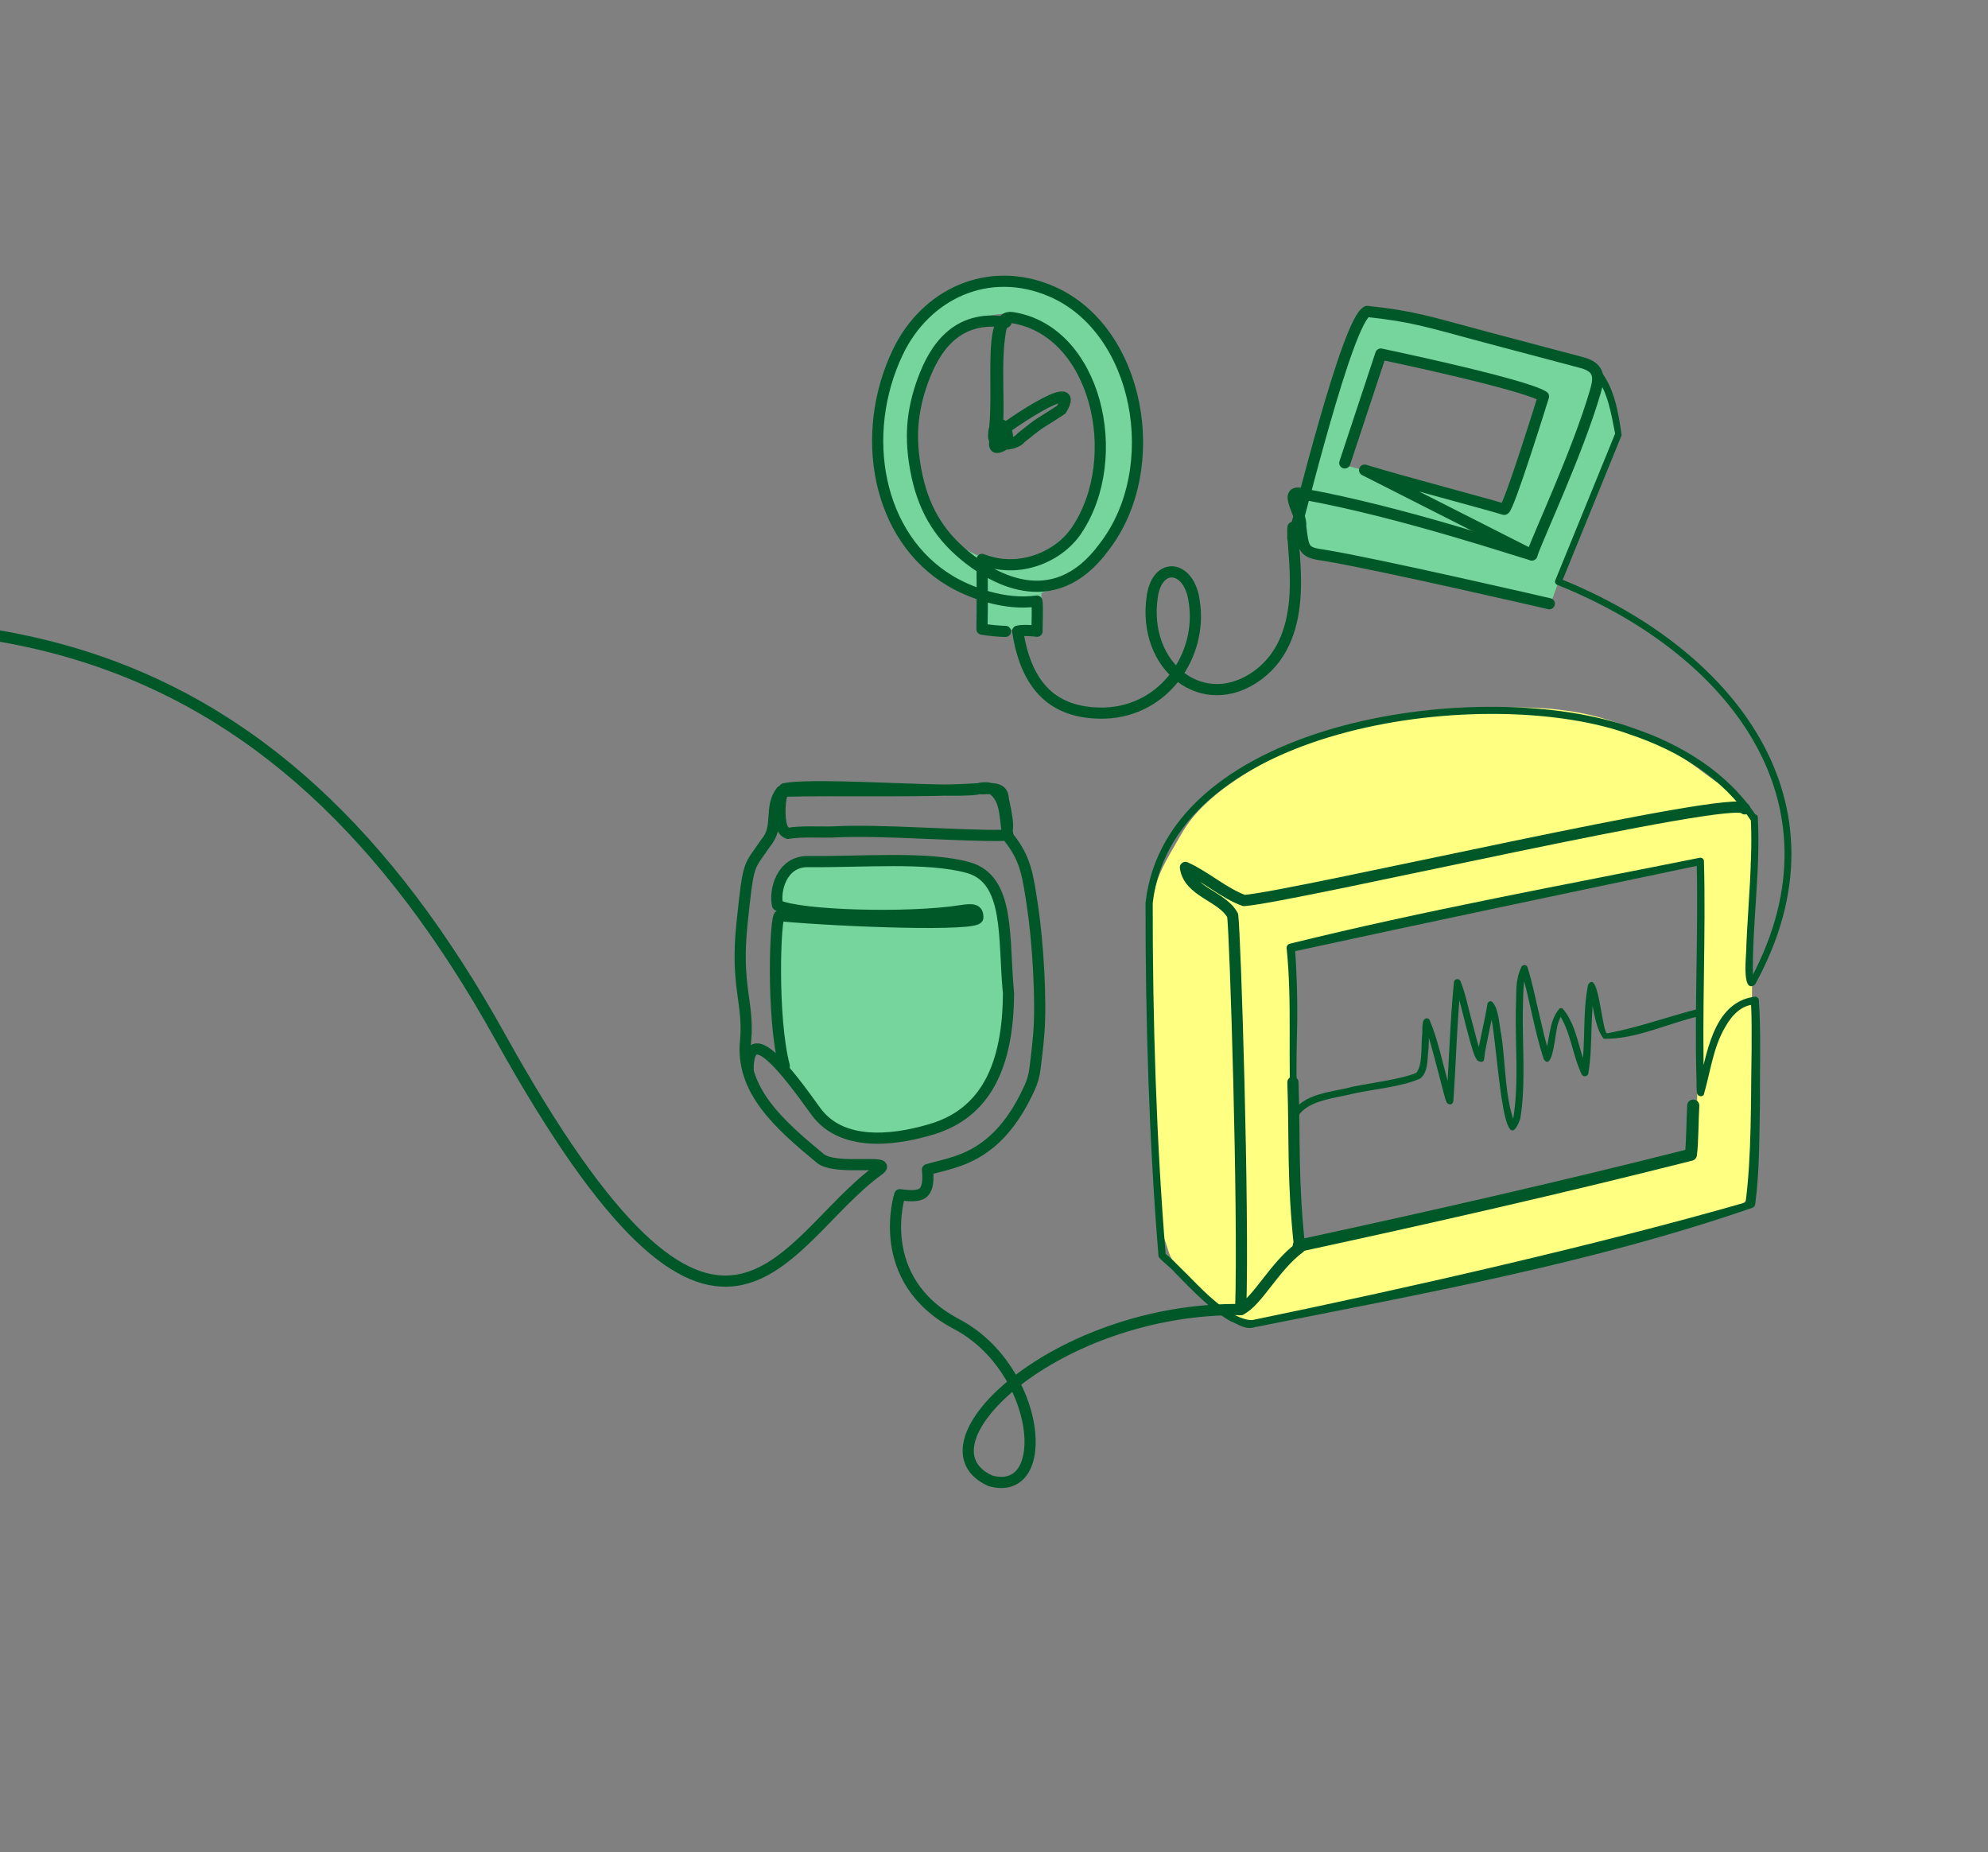 <?xml version="1.0" encoding="UTF-8"?><svg xmlns="http://www.w3.org/2000/svg" xmlns:xlink="http://www.w3.org/1999/xlink" viewBox="0 0 120.447 112.211"><rect x="0" y="0" width="120.447" height="112.211" fill="#808080" stroke="none"/><defs><style>.e,.f,.g{fill:none;}.f{stroke-width:.677px;}.f,.g{stroke:#005829;stroke-linecap:round;stroke-linejoin:round;}.g{stroke-width:.735px;}.h{fill:#005829;}.i{fill:#ffff81;}.j{fill:#76d59d;}.k{clip-path:url(#d);}</style><clipPath id="d"><rect class="e" width="120.447" height="112.211"/></clipPath></defs><g id="a"/><g id="b"><g id="c"><g class="k"><g><path class="i" d="M70.403,74.39c.032,.553,.068,.419,.239,.945,.225,.691,.289,1.038,.818,1.529,1.333,1.238,2.458,3.025,4.26,3.14,1.802,.115,4.304-.71,6.079-1.048,6.229-1.188,12.383-2.748,18.532-4.308,1.473-.374,2.95-.748,4.376-1.279,.391-.146,.793-.313,1.07-.629,.454-.519,.455-1.289,.431-1.984-.215-6.183,.082-12.257-.133-18.44l.243-1.942c.389-1.694-1.444-2.316-2.818-3.355-1.793-1.357-3.704-2.6-5.824-3.319-2.746-.931-5.709-.942-8.596-.724-5.131,.388-10.366,1.537-14.579,4.538-1.154,.822-2.238,1.798-2.938,3.04-.869,1.542-1.608,2.543-1.767,4.313-.552,6.13,.256,13.377,.608,19.523Zm7.799-16.965l24.812-5.236-.234,17.702-23.96,5.444v-.659l-.617-17.251Z"/><path class="j" d="M53.13,26.673c0,4.716,2.805,8.633,6.499,9.434v2.035h3.464v-2.217c3.356-1.104,5.826-4.826,5.826-9.251,0-5.294-3.534-9.586-7.894-9.586s-7.894,4.292-7.894,9.586Zm2.117-.16c0-4.146,2.586-7.507,5.777-7.507,3.19,0,5.777,3.361,5.777,7.507,0,4.146-2.586,7.507-5.777,7.507-3.19,0-5.777-3.361-5.777-7.507Z"/><path class="j" d="M79.057,33.043c.036,.18,.085,.371,.223,.492,.129,.113,.309,.142,.479,.165,1.622,.218,3.21,.738,4.826,1,3.018,.489,5.942,1.512,8.983,1.827,.117,.012,.245,.021,.343-.044,.095-.063,.138-.179,.176-.287,1.094-3.174,2.683-6.034,3.777-9.208,.085-.246,.17-.495,.197-.754,.038-.373-.351-1.204-.467-1.561-.201-.616-.305-1.14-.679-1.669l-1.175-1.015c-3.91-1.352-7.981-2.704-12.084-3.234-.264-.034-.548-.063-.783,.063-.262,.14-.395,.436-.509,.711-.441,1.063-.86,2.528-1.301,3.591-.684,1.648-1.116,3.393-1.549,5.124-.433,1.731-.812,3.051-.459,4.799Zm2.271-4.901l2.402-6.657,9.651,2.463-2.298,6.8-9.755-2.606Z"/><path class="j" d="M46.916,59.412c.024-1.351,.074-2.701,.15-4.05,.045-.807,.104-1.634,.43-2.374,.081-.184,.188-.372,.366-.466,.145-.077,.317-.081,.481-.083l5.248-.061c1.461-.017,2.93-.033,4.373,.191,.799,.124,1.638,.351,2.177,.954,.287,.32,.127,.759,.267,1.166,.571,1.65,.577,3.385,.527,5.131-.039,1.367-.236,2.785-.568,4.113s-.98,2.256-1.954,3.217c-.24,.237-1.424,1.295-2.016,1.357-.824,.086-1.649,.151-2.476,.195-.659,.035-1.328,.057-1.971-.089-1.312-.297-2.391-1.269-3.106-2.408s-1.205-1.226-1.587-2.516c-.283-.958-.474-3.158-.41-4.155l.069-.121Z"/><path class="h" d="M96.925,22.417c.9,1.096,1.133,2.599,1.325,3.951l-3.648,8.951-.119-.27c10.452,4.172,17.98,13.476,11.847,24.606-.865,.625-.494-1.948-.522-2.409,.106-2.47,.397-5.249,.265-7.693l.341,.15c-.097,.1-.25,.11-.34,0-1.668-2.557-4.409-4.231-7.287-5.192-8.44-3.118-27.703-.697-28.947,10.203-.007,6.982,.215,14.377,.788,21.341l-.1-.156c.405,.295,.68,.607,.997,.918,.899,.869,1.861,1.979,2.91,2.61,.323,.284,1.05,.579,1.432,.555,9.632-1.983,21.227-4.639,29.893-7.13,.377-2.881,.308-6.22,.369-9.152-.003-1.016,.011-2.061-.046-3.047l.241,.213c-.777-.004-1.404,.643-1.802,1.365-.736,1.246-.897,2.742-1.301,4.112-.175,.169-.398,.03-.411-.145-.033-.17-.016-.746-.028-.93-.124-4.061,.127-9.022,.012-13.063l.264,.203c-8.263,1.735-16.548,3.474-24.794,5.265l.192-.266c.122,1.695,.166,3.401,.127,5.097-.046,1.696-.059,3.378,.064,5.06l-.408-.044c.678-1.309,2.475-1.338,3.731-1.682,1.075-.219,2.966-.461,3.83-.832,.402-.431,.291-1.652,.36-2.262,.056-.218-.098-1.083,.316-1.048,.071,.014,.123,.063,.148,.125,.479,1.132,.779,2.561,1.103,3.741,.054,.223,.229,.849,.27,1.009-.324-.26-.384,.211-.363,.08,.165-2.376,.218-4.752,.455-7.141,.011-.209,.316-.258,.394-.068,.295,.71,.479,1.638,.676,2.365,.17,.575,.369,1.574,.629,2.109-.013,.032,.11,.047-.096-.003l-.193,.199c.064-.594,.192-1.109,.3-1.656,.11-.542,.238-1.093,.317-1.618,.017-.114,.124-.192,.238-.175,.46,.33,.479,1.497,.601,2.017,.284,1.811,.192,3.786,.856,5.494l-.287-.09c.039-.011,.135-.216,.169-.387,.337-2.063,.103-4.514,.147-6.615,.061-.888-.077-1.648,.348-2.513,.08-.149,.319-.12,.363,.041,.285,.926,.466,1.837,.684,2.753,.215,.9,.407,1.829,.697,2.673l-.393-.01c.395-.918,.239-2.086,.932-2.905,.078-.07,.197-.045,.253,.041,.875,1.095,.914,2.54,1.491,3.732l-.409,.065c.28-1.761,.058-3.516,.41-5.293,.632-1.011,.82,2.674,1.137,2.942,1.799-.318,3.665-.996,5.539-1.485,.273-.073,.395,.365,.111,.434-1.874,.408-3.886,1.428-5.839,1.378-.609-.753-.622-2.233-.946-3.156l.43-.006c-.331,1.69-.13,3.518-.412,5.249-.021,.21-.324,.256-.409,.065-.569-1.204-.664-2.605-1.4-3.681l.253,.04c-.094,.064-.21,.318-.272,.537-.17,.3-.286,2.996-.871,2.206-.592-1.79-.848-3.645-1.38-5.422l.369,.062c-.279,.594-.227,1.557-.26,2.258-.046,2.145,.196,4.594-.16,6.709-1.221,3.322-1.403-6.338-1.972-6.83l.401-.063c-.087,.57-.211,1.095-.321,1.638-.112,.556-.247,1.128-.299,1.656-.009,.091-.097,.154-.186,.136-.313-.064-.238-.16-.304-.207-.083-.149-.134-.303-.187-.457-.263-.83-.562-2.081-.781-2.926-.103-.376-.204-.796-.342-1.104l.394-.068c-.228,2.307-.303,4.95-.452,7.119,.023-.048-.061,.413-.393,.131-.098-.185-.118-.347-.177-.531-.234-.891-.571-2.214-.825-3.103-.121-.403-.244-.825-.408-1.177l.386-.032c-.074,.395-.062,1.19-.096,1.626-.081,.568,.009,1.333-.498,1.742-1.161,.514-2.777,.635-3.994,.901-1.094,.286-2.834,.396-3.414,1.401-.064,.205-.399,.16-.403-.057-.23-3.387,.066-6.77-.282-10.147-.011-.125,.074-.237,.192-.266,8.218-2.029,16.536-3.542,24.83-5.206,.117-.026,.233,.048,.259,.164,.133,4.336-.135,9.432,.016,13.772l.006,.155s.01,.085,.003,.049c-.037-.054-.027-.142-.259-.139-.128,.054-.101,.057-.142,.113,.516-2.047,.867-5.369,3.464-5.7,.125-.006,.234,.089,.241,.214,.139,1.82,.048,4.342,.069,6.176-.047,2.082-.015,4.1-.289,6.188-.012,.092-.073,.169-.152,.205-9.778,3.385-20.003,5.209-30.13,7.235l.101-.045c-.636,.279-1.062-.092-1.597-.305-1.119-.616-2.323-1.869-3.355-2.923-.262-.333-.963-.827-1.019-1.012-.579-7.024-.793-14.374-.787-21.414,1.246-11.286,20.781-13.798,29.524-10.598,2.928,.981,5.756,2.693,7.494,5.35l-.307-.051c.118-.139,.378-.085,.384,.116,.181,3.174-.352,6.483-.295,9.647,.006,.091,.028,.215,.04,.236,.006,.019-.013-.052-.118-.062-.144,.019-.094,.064-.038-.063,5.789-10.873-1.623-19.8-11.741-23.846-.108-.039-.163-.163-.119-.27l3.65-8.949-.013,.107c-.248-1.21-.434-2.62-1.25-3.575-.092-.085-.098-.23-.013-.322,.087-.095,.236-.098,.327-.008h0Z"/><path class="f" d="M60.917,38.254c-.265,.007-1.098-.071-1.422-.137,.031-1.101,.006-4.224,.006-4.224,2.199,.875,4.622-.121,5.721-1.751,2.978-4.415,1.188-12.127-3.902-12.901-1.538-.234-.688,4.434-1.115,7.24,.378-.382,5.487-3.957,4.096-1.663-1.427,.943-1.105,.626-2.438,1.704-.306,.432-1.558,.606-1.658-.041-.042-1.559,1.251-.449,.684,.428-1.002,.632-.518-.365-.486-.934,.179-1.342-.127-3.979,.204-5.889,.106-.61,.198-.441,.346-.568-3.013-.464-4.33,1.596-5.036,3.529s-.779,3.559-.429,5.441c.417,2.241,1.343,3.818,2.927,5.14,1.483,1.238,5.348,3.8,8.489-.501,3.676-4.765,2.153-13.174-3.202-15.475-3.821-1.642-7.626,.165-9.307,3.687-2.377,4.978-1.266,11.229,3.213,13.876,1.125,.665,3.237,1.486,5.212,1.201,.059,.324,.008,1.339,.008,1.828,0,0-.767-.1-1.168-.005,.562,3.702,2.496,5.032,5.292,4.964,3.692-.136,5.879-3.604,5.412-6.688-.255-2.271-2.221-2.55-2.548-.397-.651,4.289,3.108,7.221,6.406,4.778s1.983-7.602,2.117-8.946l-.01,.687c.367-1.124,3.301-13.258,4.504-13.769,2.781,.306,3.495,.567,7.341,1.599l5.537,1.468c1.203,.285,1.216,.874,.946,1.792-1.094,3.726-3.385,8.563-3.849,9.892-.699-.176-7.891-2.606-13.755-3.665-1.481-.455-.143,1.192-.252,1.903,.178,1.495,.191,1.616,1.48,1.795,3.207,.524,13.586,2.925,13.586,2.925"/><path class="f" d="M105.71,49.008c-.314-.994-27.151,5.298-30.334,5.554-1.216-.434-2.337-1.462-3.555-2.005,.208,1.497,2.234,1.729,2.862,2.907,.156,1.073,.685,17.824,.488,23.88,1.019-.492,2.014-2.593,3.573-3.752-.448-4.087-.285-6.457-.409-10.022"/><path class="f" d="M45.323,64.777c.027-2.989,2.368,.136,4.093,2.539,1.726,2.404,5.371,1.604,7.056,1.094,3.229-.978,4.607-3.804,4.63-8.229-.327-3.289,.14-6.912-2.462-7.623-2.477-.677-6.394-.321-9.688-.357-1.62-.018-2.044,1.797-1.84,2.644,1.36,.662,7.992,.821,11.083,.334,.759-.119,1.066-.092,1.048,.424s-8.038,.237-12.005-.124c-.272-.025-.501,6.127,.28,9.113"/><path class="f" d="M75.171,79.343c-11.148-.122-19.983,8.219-15.163,10.377,3.812,1.059,3.06-6.798-2.051-9.496-5.111-2.698-3.44-7.84-3.44-7.84,.381,.043,1.114,.167,1.436-.142,.345-.332,.265-1.108,.239-1.376,1.601-.486,4.224-.598,6.203-4.995,.153-.34,.256-.702,.305-1.071,.066-.498,.163-1.292,.235-2.14,.172-2.044-.064-5.684-.373-7.714-.291-1.912-.395-2.891-1.473-4.241-.239-.967-.047-2.25-.948-2.887,0,0-.283-.144-.752-.06-.926,.399-9.945-.384-11.871,.033-.361,.625-.283,1.86-.172,2.224s.296,.437,.398,.478c.801-.15,2.089-.049,2.913-.093,2.607-.142,7.774,.266,10.054,.213,.694-.016,.098-1.824,.051-2.396-.136-.611-.996-.39-1.436-.433-3.219,.219-8.809,.061-11.989,.155-.76,.989-.1,2.159-.938,3.122-1.068,1.586-1.032,1.004-1.439,4.859-.407,3.855,.41,4.78,.219,7.076-.346,3.062,2.059,5.148,4.511,7.182,.947,.786,4.517,.009,3.554,.702-5.96,4.285-9.435,16.253-22.946-8.068C16.786,38.489-2.348,31.851-35.974,43.41c-97.579,33.543-255.23,59.15-402.519,28.825-124.659-25.666-186.626-48.414-287.22-19.56-95.921,27.514-149.272-14.412-149.272-14.412"/><path class="g" d="M78.687,75.478c7.825-1.691,15.816-3.506,23.756-5.515,.097-.632,.099-2.253,.146-2.975"/><path class="f" d="M81.477,28.047l2.183-6.595s8.649,1.808,9.855,2.568c0,0-2.146,6.916-2.382,6.841-1.104-.347-6.111-1.655-8.455-2.377l10.131,5.137"/></g></g></g></g></svg>